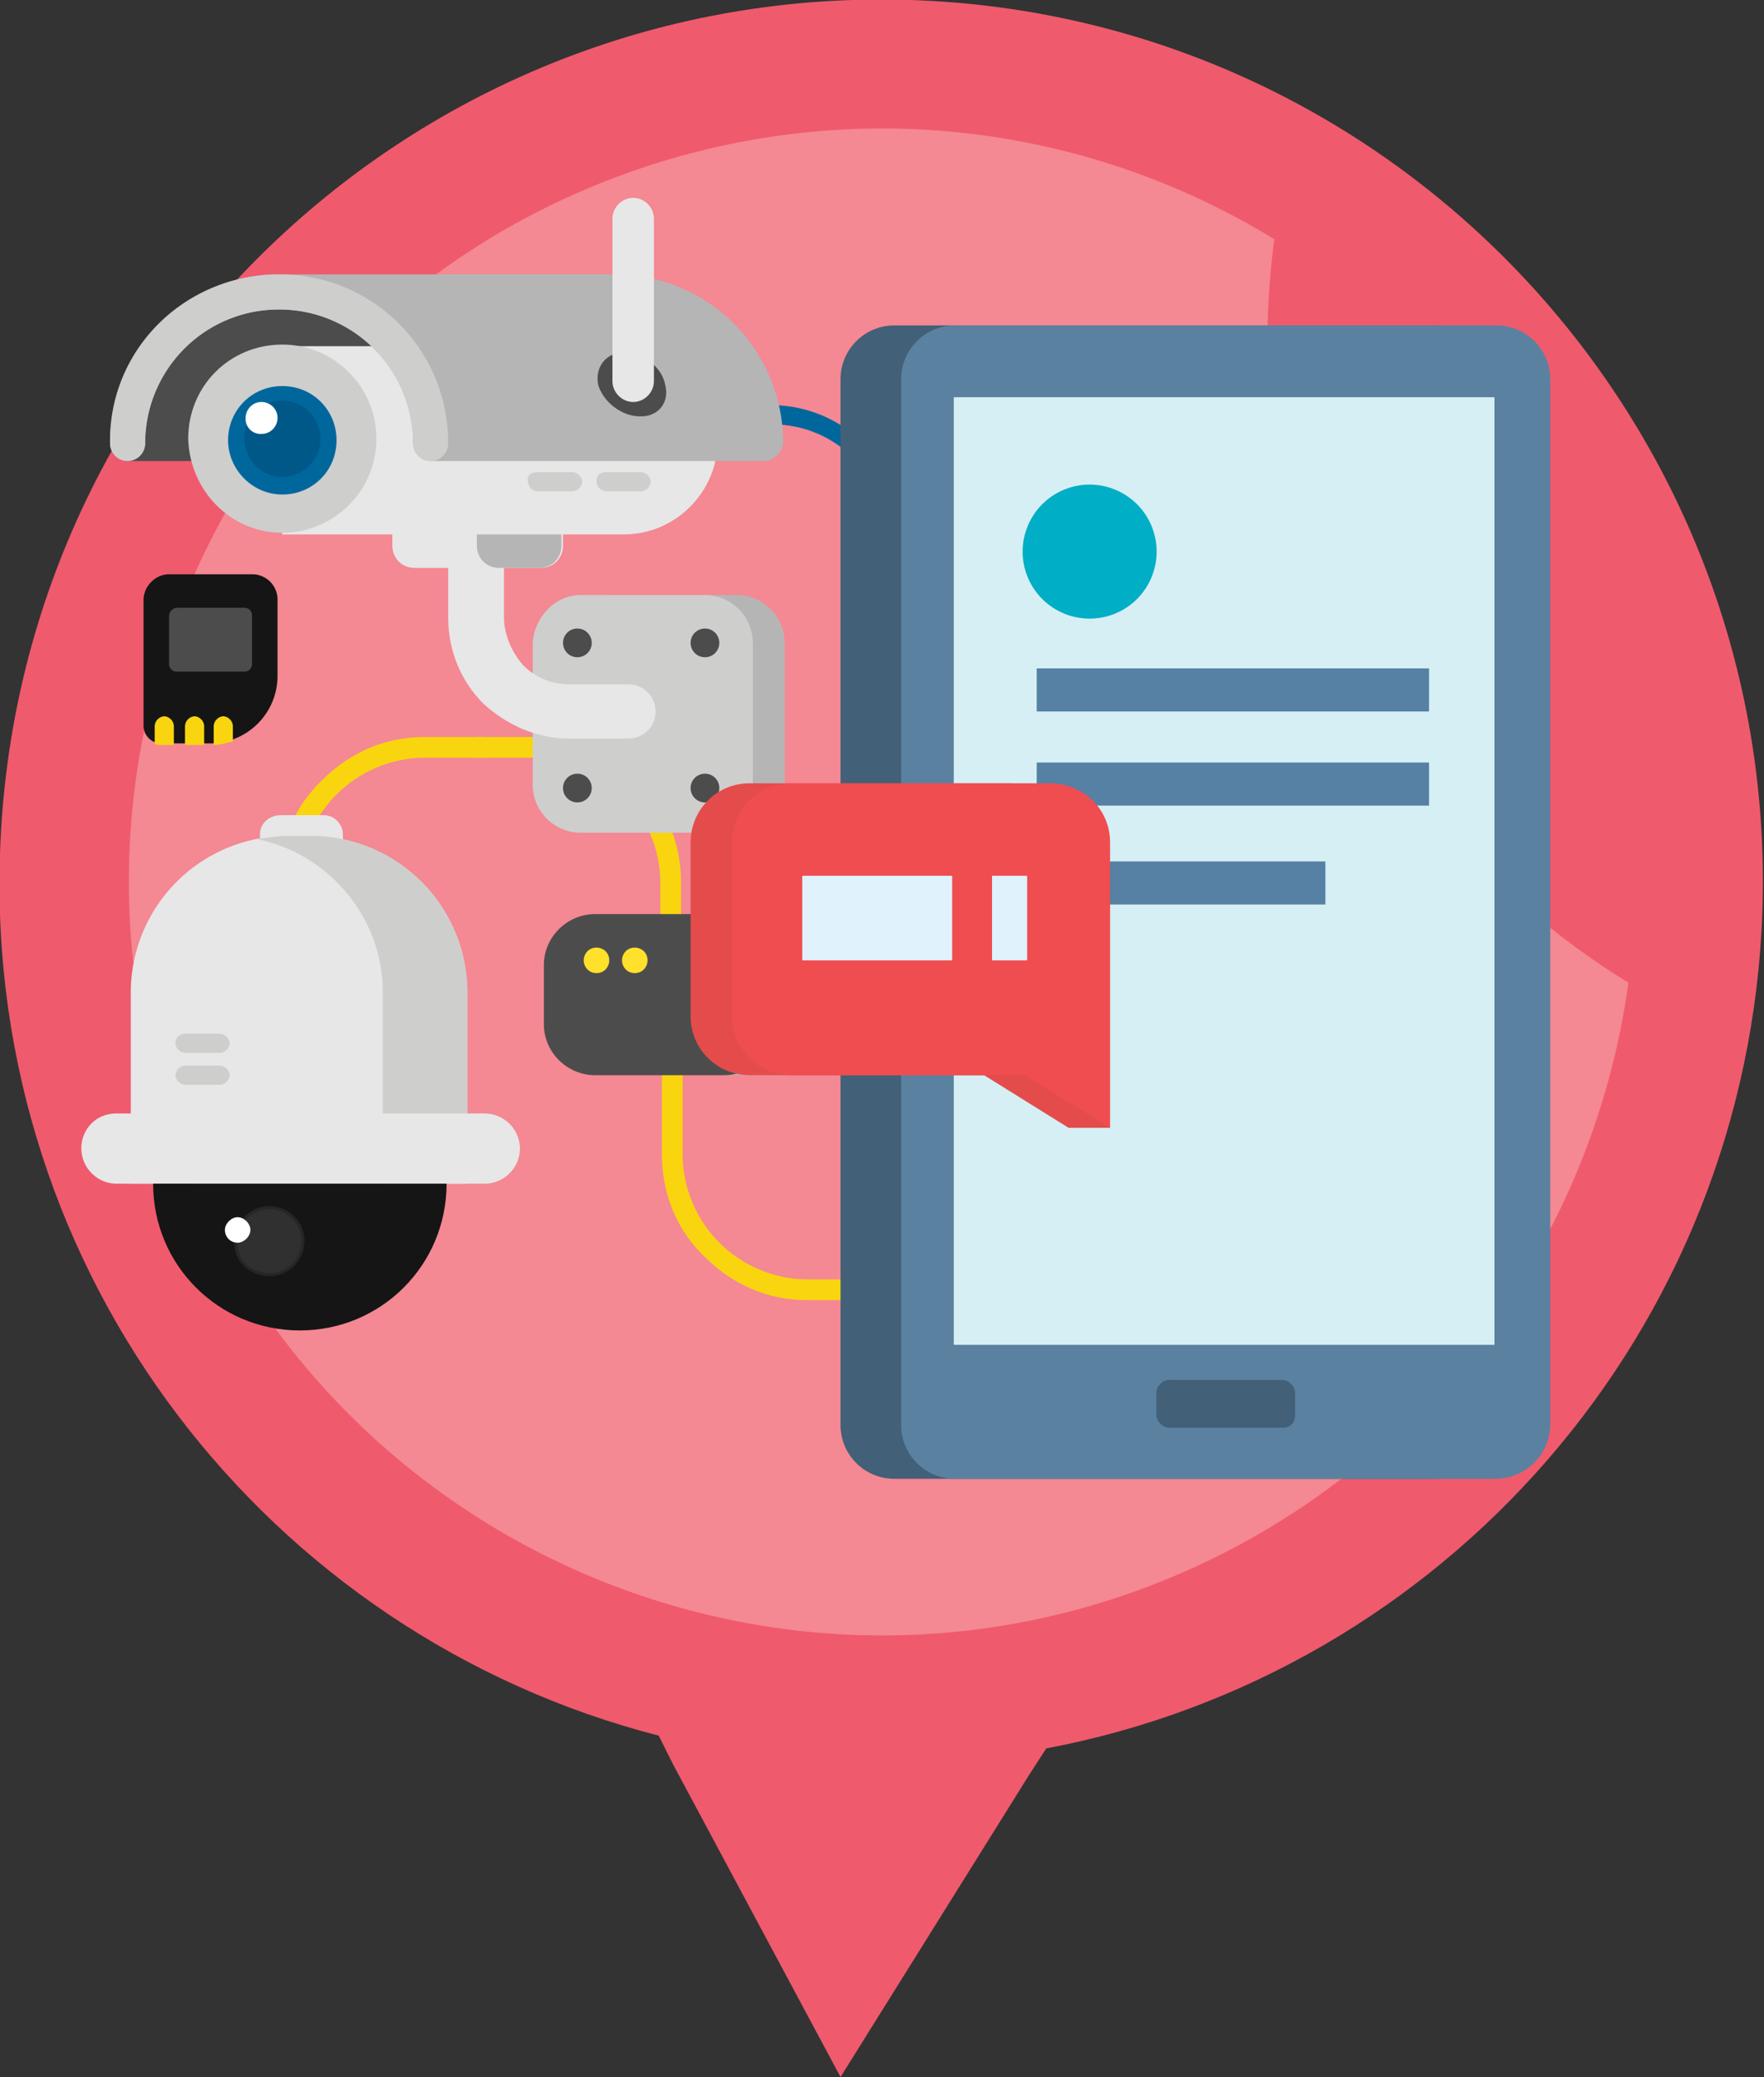 <svg xmlns="http://www.w3.org/2000/svg" xmlns:xlink="http://www.w3.org/1999/xlink" viewBox="0 0 110.6 130.2"><rect x="0" y="0" width="110.6" height="130.2" fill="#333333" stroke="none"/><style><![CDATA[.V{fill:#e7e7e7}.W{fill:#cececd}.X{fill:#4d4c4c}.Y{fill:#b5b5b6}.Z{fill:#f9d510}]]></style><g fill-rule="evenodd"><path d="M57.1 0C26.6-1 1 22.9 0 53.5c-.9 26.4 16.8 49 41.3 55.3l.9 1.8 10.5 19.6 11.8-18.9 1.1-1.7c24.9-4.7 44-26.1 44.9-52.5C111.5 26.6 87.6 1 57.1 0z" fill="#f05a6d"/><path d="M11 71.6C2 47.1 14.5 20 38.9 11 53 5.8 68 7.7 79.9 15c-1 7.4-.3 15.1 2.5 22.6 3.8 10.4 10.9 18.6 19.7 24-2.3 16.8-13.5 31.7-30.5 38-24.4 9-51.6-3.5-60.6-28z" fill="#f48893"/><path d="M30.4 46.9v.6h-3.8c-2.1 0-4.1.9-5.5 2.3s-2.3 3.4-2.3 5.5v5.4h-1.3v-5.4c0-2.5 1-4.8 2.7-6.4 1.7-1.7 3.9-2.7 6.4-2.7h3.8v.7z" class="Z"/><path d="M17.6 51.1h2.7c.7 0 1.2.6 1.2 1.2v1.6h-5.2v-1.6c0-.7.6-1.2 1.3-1.2z" class="V"/><g class="Z"><path d="M54.4 80.8v-.6h3.8c2.1 0 4.1-.9 5.5-2.3s2.3-3.4 2.3-5.5v-2.3h1.3v2.3c0 2.5-1 4.8-2.7 6.4-1.7 1.7-3.9 2.7-6.4 2.7h-3.8v-.7z"/><path d="M54.4 60.9v.6h3.8c2.1 0 4.1.9 5.5 2.3s2.3 3.4 2.3 5.5v2h1.3v-2c0-2.5-1-4.8-2.7-6.4-1.7-1.7-3.9-2.7-6.4-2.7h-3.8v.7zm0 19.9v-.6h-3.8c-2.1 0-4.1-.9-5.5-2.3s-2.3-3.4-2.3-5.5V67h-1.3v5.4c0 2.5 1 4.8 2.7 6.4 1.7 1.7 3.9 2.7 6.4 2.7h3.8v-.7zM29.8 46.9v.6h3.8c2.1 0 4.1.9 5.5 2.3s2.3 3.4 2.3 5.5v5.4h1.3v-5.4c0-2.5-1-4.8-2.7-6.4-1.7-1.7-3.9-2.7-6.4-2.7h-3.8v.7z"/></g><path d="M46 57.3h9.3c1.7 0 3.2 1.4 3.2 3.2v3.7c0 1.7-1.4 3.2-3.2 3.2H46c-1.7 0-3.2-1.4-3.2-3.2v-3.7c0-1.8 1.5-3.2 3.2-3.2z" class="Y"/><path d="M30.6 26v.6h17.8c2 0 3.8.8 5.1 2.1s2.1 3.1 2.1 5.1v5h1.2v-5c0-2.3-.9-4.4-2.5-5.9-1.5-1.5-3.6-2.5-5.9-2.5H30.6v.6z" fill="#00679d"/><path d="M54.5 37.7v3.4a.65.65 0 0 0 .6.6h2a.65.65 0 0 0 .6-.6v-3.4a.65.65 0 0 0-.6-.6h-2a.65.65 0 0 0-.6.6zm.4-1.6c0 .2.2.4.4.4H57c.2 0 .4-.2.4-.4s-.2-.4-.4-.4h-1.7c-.2 0-.4.2-.4.4z" fill="#fff"/><path d="M55.2 39.2v2.4h.7v-2.4c0-.2-.2-.3-.3-.3-.3 0-.4.1-.4.3zm1.2 0v2.4h.7v-2.4c0-.2-.2-.3-.3-.3-.3 0-.4.1-.4.3z" class="W"/><path d="M38.4 37.3h7.8a3.01 3.01 0 0 1 3 3v8.9a3.01 3.01 0 0 1-3 3h-7.8a3.01 3.01 0 0 1-3-3v-8.9a3.08 3.08 0 0 1 3-3z" class="Y"/><path d="M36.4 37.3h7.8a3.01 3.01 0 0 1 3 3v8.9a3.01 3.01 0 0 1-3 3h-7.8a3.01 3.01 0 0 1-3-3v-8.9c.1-1.6 1.4-3 3-3z" class="W"/><g class="V"><path d="M37.3 42.9h2.1c1 0 1.7.8 1.7 1.7 0 1-.8 1.7-1.7 1.7h-3.7c-2.1 0-4-.9-5.4-2.2-1.4-1.4-2.2-3.3-2.2-5.4v-3.5h3.5v3.5c0 1.1.5 2.2 1.2 3 .8.8 1.8 1.2 3 1.2h1.5z"/><path d="M24.5 32.8h10.8v1.4c0 .8-.6 1.4-1.4 1.4H26c-.8 0-1.4-.6-1.4-1.4v-1.4z"/></g><path d="M29.8 32.8h5.4v1.4c0 .8-.6 1.4-1.4 1.4h-2.5c-.8 0-1.4-.6-1.4-1.4v-1.4z" class="Y"/><path d="M17.5 17.8c5.3 0 9.7 4.3 9.7 9.7 0 .5 0 1-.1 1.4H7.9c-.1-.5-.1-.9-.1-1.4 0-5.4 4.3-9.7 9.7-9.7z" class="X"/><path d="M17.7 21.7h21.4c3.2 0 5.9 2.6 5.9 5.9 0 3.2-2.6 5.9-5.9 5.9H17.7V21.7z" class="V"/><path d="M17.7 33.4c3.2 0 5.9-2.6 5.9-5.9 0-3.2-2.6-5.9-5.9-5.9s-5.9 2.6-5.9 5.9c.1 3.3 2.7 5.9 5.9 5.9z" class="W"/><path d="M47.9 28.9H27a1.11 1.11 0 0 1-1.1-1.1c0-4.7-3.8-8.4-8.4-8.4-4.7 0-8.4 3.8-8.4 8.4A1.11 1.11 0 0 1 8 28.9a1.11 1.11 0 0 1-1.1-1.1c0-5.7 4.5-10.3 10.1-10.6h21.5a10.54 10.54 0 0 1 10.6 10.6c-.1.6-.6 1.1-1.2 1.1z" class="Y"/><path d="M17.5 17.2a10.54 10.54 0 0 1 10.6 10.6 1.11 1.11 0 0 1-1.1 1.1 1.11 1.11 0 0 1-1.1-1.1c0-4.7-3.8-8.4-8.4-8.4-4.7 0-8.4 3.8-8.4 8.4A1.11 1.11 0 0 1 8 28.9a1.11 1.11 0 0 1-1.1-1.1c-.1-5.9 4.7-10.6 10.6-10.6z" class="W"/><path d="M17.7,31c1.9,0,3.4-1.5,3.4-3.4c0-1.9-1.5-3.4-3.4-3.4c-1.9,0-3.4,1.5-3.4,3.4C14.3,29.4,15.8,31,17.7,31z" fill="#00679d"/><path d="M39.1 22.1c1.2 0 2.4.9 2.6 2 .3 1.1-.4 2-1.5 2h-.1c-1.1 0-2.3-.9-2.6-2-.2-1.1.5-2 1.6-2z" class="X"/><path d="M39.7 12.4c.7 0 1.3.6 1.3 1.3v10.2c0 .7-.6 1.3-1.3 1.3s-1.3-.6-1.3-1.3V13.7c0-.7.6-1.3 1.3-1.3z" class="V"/><g class="X"><use xlink:href="#B"/><use xlink:href="#B" x="8"/><use xlink:href="#B" y="9.1"/><use xlink:href="#B" x="8" y="9.1"/></g><path d="M18 52.4h1.5a9.82 9.82 0 0 1 9.8 9.8v12H8.2v-12a9.82 9.82 0 0 1 9.8-9.8z" class="V"/><path d="M18 52.4h1.5a9.82 9.82 0 0 1 9.8 9.8v12H24v-12c0-4.7-3.4-8.7-7.9-9.6.7-.1 1.3-.2 1.9-.2z" class="W"/><path d="M7.3 69.8h23.1a2.22 2.22 0 0 1 2.2 2.2 2.22 2.22 0 0 1-2.2 2.2H7.3A2.22 2.22 0 0 1 5.1 72c0-1.2.9-2.2 2.2-2.2z" class="V"/><path d="M28 74.2c0 5.1-4.1 9.2-9.2 9.2s-9.2-4.1-9.2-9.2H28z" fill="#151515"/><path d="M16.9 79.9c1.2 0 2.1-1 2.1-2.1 0-1.2-1-2.1-2.1-2.1-1.2 0-2.1 1-2.1 2.1-.1 1.2.9 2.1 2.1 2.1z" fill="#303030" stroke="#272624" stroke-width=".189" stroke-miterlimit="22.926"/><path d="M14.9 77.9c.4 0 .8-.4.8-.8s-.4-.8-.8-.8-.8.4-.8.8.3.8.8.8z" fill="#fff"/><g class="W"><use xlink:href="#C"/><path d="M11.6 64.8h2.2a.65.65 0 0 1 .6.6.65.65 0 0 1-.6.6h-2.2a.65.65 0 0 1-.6-.6c0-.4.3-.6.6-.6zm22.1-35.2h2.2a.65.65 0 0 1 .6.6.65.65 0 0 1-.6.6h-2.2a.65.65 0 0 1-.6-.6c-.1-.4.2-.6.6-.6zm4.3 0h2.2a.65.65 0 0 1 .6.6.65.65 0 0 1-.6.6H38a.65.65 0 0 1-.6-.6c0-.4.2-.6.6-.6z"/></g><path d="M17.7 29.9c1.3 0 2.4-1.1 2.4-2.4s-1.1-2.4-2.4-2.4-2.4 1.1-2.4 2.4c.1 1.4 1.1 2.4 2.4 2.4z" fill="#005889"/><path d="M16.4 27.2c.6 0 1-.5 1-1 0-.6-.5-1-1-1-.6 0-1 .5-1 1a.94.94 0 0 0 1 1z" fill="#fff"/><path d="M37.3 57.3h8.1c1.7 0 3.2 1.4 3.2 3.2v3.7c0 1.7-1.4 3.2-3.2 3.2h-8.1c-1.7 0-3.2-1.4-3.2-3.2v-3.7c0-1.8 1.5-3.2 3.2-3.2z" class="X"/><path d="M37.4 61c.5 0 .8-.4.8-.8 0-.5-.4-.8-.8-.8-.5 0-.8.4-.8.8s.3.8.8.8z" fill="#ffe12c"/><path d="M54 61h1.7c.7 0 1.3.6 1.3 1.3s-.6 1.3-1.3 1.3H54c-.7 0-1.3-.6-1.3-1.3S53.3 61 54 61z" class="X"/><g class="V"><path d="M55.7 61c.7 0 1.3.6 1.3 1.3s-.6 1.3-1.3 1.3-1.3-.6-1.3-1.3.6-1.3 1.3-1.3z"/><path d="M56.5 49.9a.65.65 0 0 1 .6.6v12h-1.2v-12c0-.4.2-.6.6-.6z"/></g><g class="W"><use xlink:href="#C" x="32.7" y="-7.6"/><use xlink:href="#C" x="32.7" y="-5.7"/><path d="M44.3 63h2.2a.65.65 0 0 1 .6.6.65.65 0 0 1-.6.6h-2.2a.65.65 0 0 1-.6-.6c0-.3.2-.6.6-.6z"/></g><path d="M39.8 61c.5 0 .8-.4.8-.8 0-.5-.4-.8-.8-.8-.5 0-.8.4-.8.8s.3.8.8.8z" fill="#ffe12c"/><path d="M10.6 36h5.2a1.58 1.58 0 0 1 1.6 1.6v4.8a4.23 4.23 0 0 1-4.2 4.2h-3.1A1.11 1.11 0 0 1 9 45.5v-7.9c0-.8.7-1.6 1.6-1.6z" fill="#151515"/><path d="M14.5 46.5c-.4.1-.7.2-1.1.2v-1.2a.65.65 0 0 1 .6-.6.65.65 0 0 1 .6.6v1h-.1zm-1.8.2h-1.1v-1.2a.65.65 0 0 1 .6-.6.65.65 0 0 1 .6.6v1.2h-.1zm-1.9 0h-.7c-.2 0-.3 0-.4-.1v-1.1a.65.65 0 0 1 .6-.6.65.65 0 0 1 .6.6v1.2z" class="Z"/><path d="M11.1 38.1h4.2a.47.47 0 0 1 .5.5v3a.47.47 0 0 1-.5.5h-4.2a.47.47 0 0 1-.5-.5v-3c0-.2.2-.5.5-.5z" class="X"/></g><path d="M90 92.7H56.1a3.37 3.37 0 0 1-3.4-3.4V23.8a3.37 3.37 0 0 1 3.4-3.4H90a3.37 3.37 0 0 1 3.4 3.4v65.5a3.44 3.44 0 0 1-3.4 3.4z" fill="#426077"/><path d="M93.8 92.7H59.9a3.37 3.37 0 0 1-3.4-3.4V23.8a3.37 3.37 0 0 1 3.4-3.4h33.9a3.37 3.37 0 0 1 3.4 3.4v65.5a3.44 3.44 0 0 1-3.4 3.4z" fill="#5b81a1"/><path d="M59.8 24.9h33.9v59.4H59.8z" fill="#d6eff5"/><path d="M80.4 89.5h-7.1c-.4 0-.8-.4-.8-.8v-1.4c0-.4.4-.8.8-.8h7.1c.4 0 .8.4.8.8v1.4c0 .5-.3.8-.8.8z" fill="#426077"/><circle transform="matrix(.924 -.383 .383 .924 -8.043 28.767)" cx="68.3" cy="34.6" r="4.2" fill="#00aec5"/><path d="M65 41.9h24.6v2.7H65zm0 5.9h24.6v2.7H65zm0 6.2h18.1v2.7H65z" fill="#5680a4"/><path d="M63.3 49.1H47c-2.1 0-3.7 1.7-3.7 3.7v10.9c0 2.1 1.7 3.7 3.7 3.7h14.7l5.3 3.3h2.6L67 63.6V52.8c0-2.1-1.6-3.7-3.7-3.7z" fill="#e44c4c"/><path d="M65.8 49.1H49.6c-2.1 0-3.7 1.7-3.7 3.7v10.9c0 2.1 1.7 3.7 3.7 3.7h14.7l5.3 3.3V52.8c0-2.1-1.7-3.7-3.8-3.7z" fill="#f04d50"/><path d="M50.3 54.9h9.4v5.3h-9.4zm11.9 0h2.2v5.3h-2.2z" fill="#e0f2fc"/><defs ><path id="B" d="M36.2 41.2c.5 0 .9-.4.9-.9s-.4-.9-.9-.9-.9.4-.9.9.4.9.9.9z"/><path id="C" d="M11.6 66.8h2.2a.65.65 0 0 1 .6.6.65.65 0 0 1-.6.6h-2.2a.65.65 0 0 1-.6-.6.65.65 0 0 1 .6-.6z"/></defs></svg>